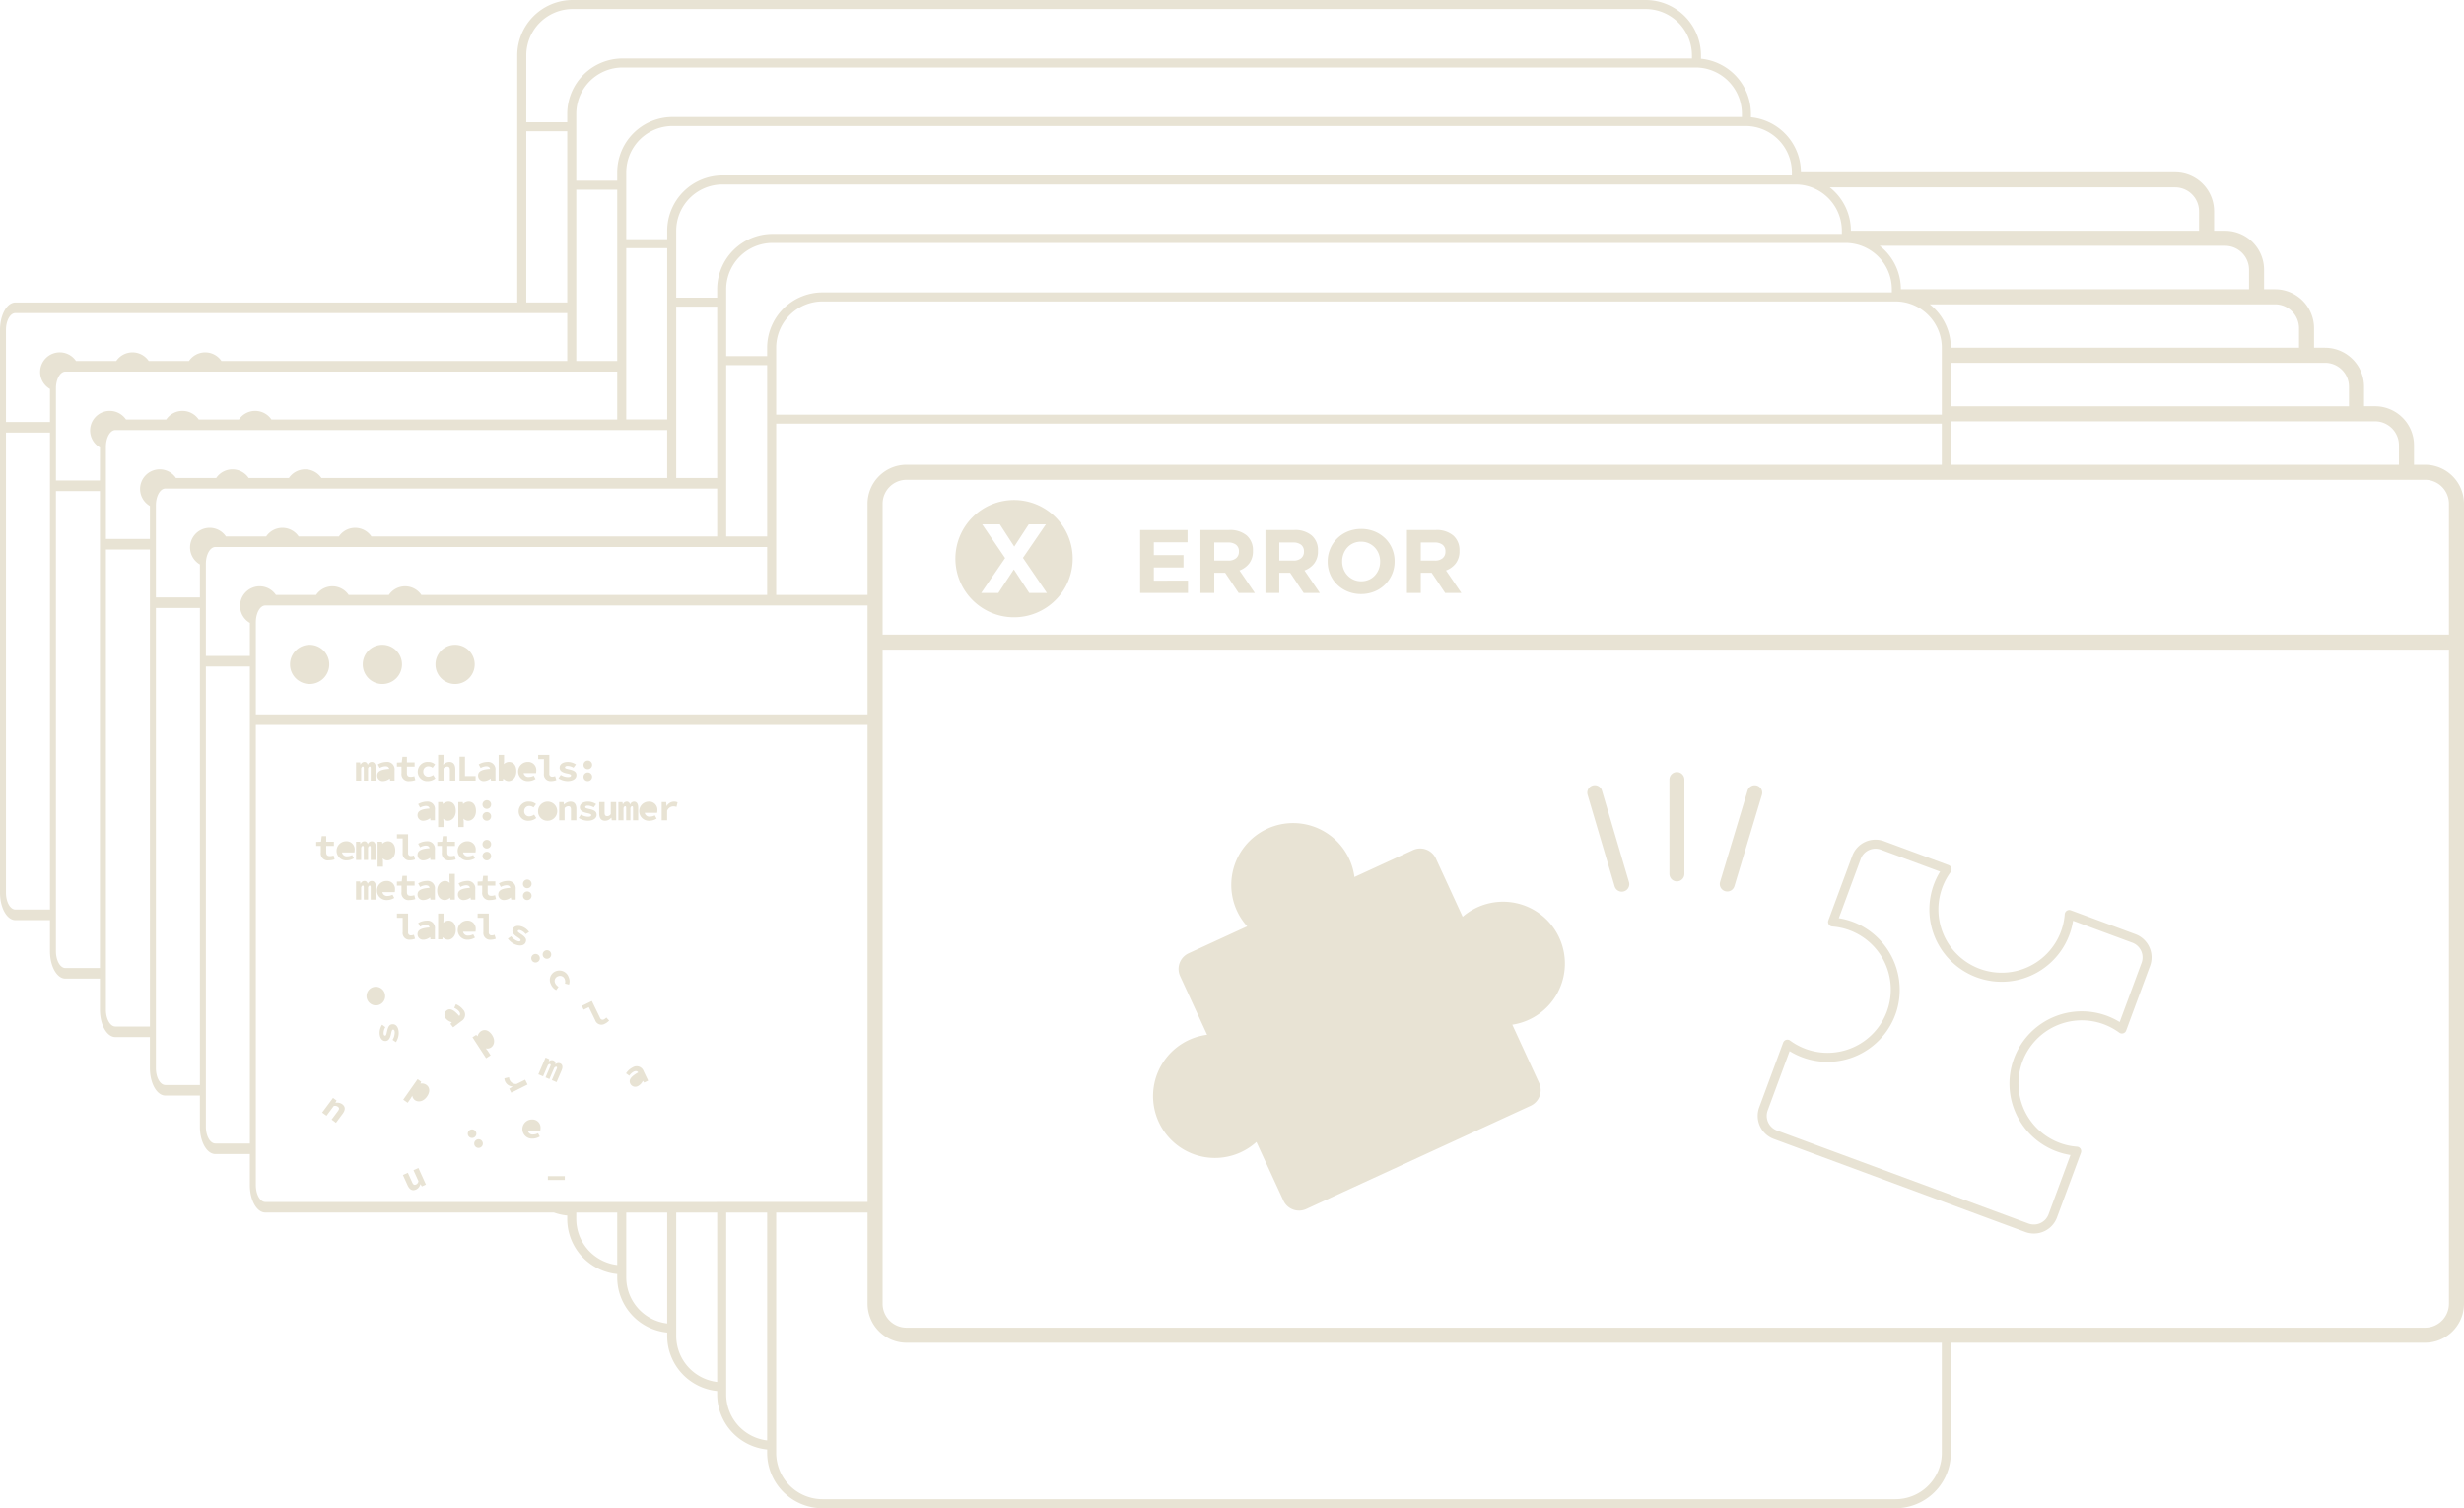 <svg xmlns="http://www.w3.org/2000/svg" width="753.565" height="461.26" viewBox="0 0 753.565 461.26">
  <g id="Group_355" data-name="Group 355" transform="translate(-134.619 -291.865)">
    <path id="Path_1514" data-name="Path 1514" d="M540.839,663.369a18.913,18.913,0,0,0,4.8-3.163l8.243,17.922a5.272,5.272,0,0,0,6.992,2.587L629.5,649.147a5.272,5.272,0,0,0,2.587-6.992l-8.191-17.806a18.912,18.912,0,1,0-15.185-33.015l-8.19-17.806a5.272,5.272,0,0,0-6.992-2.587l-17.914,8.24a18.912,18.912,0,1,0-32.8,15.087l-17.915,8.24a5.272,5.272,0,0,0-2.587,6.992l8.244,17.922a18.914,18.914,0,1,0,10.284,35.948Z" transform="translate(-26.767 -19.105)" fill="#e8e3d4"/>
    <path id="Path_1515" data-name="Path 1515" d="M713.672,655.755a7.5,7.5,0,0,0,4.237,3.923l76.917,28.452a7.545,7.545,0,0,0,9.694-4.46l7.315-19.775a1.382,1.382,0,0,0-1.193-1.857,19.345,19.345,0,1,1,12.9-34.876,1.382,1.382,0,0,0,2.113-.634l7.315-19.776a7.554,7.554,0,0,0-4.459-9.694h0l-19.775-7.315a1.381,1.381,0,0,0-1.856,1.193A19.345,19.345,0,1,1,772,578.034a1.381,1.381,0,0,0-.634-2.113L751.6,568.607a7.558,7.558,0,0,0-9.694,4.459l-7.315,19.776a1.381,1.381,0,0,0,1.192,1.856,19.344,19.344,0,1,1-12.9,34.877,1.382,1.382,0,0,0-2.113.634l-7.315,19.775A7.5,7.5,0,0,0,713.672,655.755Zm2.368-4.813,6.706-18.129A22.106,22.106,0,0,0,755.5,620.385,22.282,22.282,0,0,0,744.187,594.2a22.058,22.058,0,0,0-6.4-2.044l6.706-18.129a4.785,4.785,0,0,1,6.146-2.826l18.128,6.705a22.107,22.107,0,1,0,40.661,15.04l18.128,6.706a4.788,4.788,0,0,1,2.827,6.145l-6.706,18.129a22.107,22.107,0,1,0-15.04,40.661l-6.705,18.128a4.783,4.783,0,0,1-6.146,2.826l-76.918-28.451a4.781,4.781,0,0,1-2.826-6.145Z" transform="translate(-40.802 -19.49)" fill="#e8e3d4"/>
    <path id="Path_1516" data-name="Path 1516" d="M665.261,581.105a2.286,2.286,0,1,0,4.384-1.295l-8.254-27.942a2.286,2.286,0,0,0-4.385,1.295Z" transform="translate(-36.846 -18.227)" fill="#e8e3d4"/>
    <path id="Path_1517" data-name="Path 1517" d="M686.221,579.337a2.286,2.286,0,0,0,2.286-2.286V548.2a2.286,2.286,0,0,0-4.572,0v28.849A2.286,2.286,0,0,0,686.221,579.337Z" transform="translate(-38.753 -17.923)" fill="#e8e3d4"/>
    <path id="Path_1518" data-name="Path 1518" d="M702.137,582.632a2.282,2.282,0,0,0,2.847-1.531l8.4-27.909a2.286,2.286,0,0,0-4.378-1.318l-8.4,27.91A2.286,2.286,0,0,0,702.137,582.632Z" transform="translate(-39.922 -18.228)" fill="#e8e3d4"/>
    <path id="Path_1519" data-name="Path 1519" d="M876.268,433.99H872.9v-5.97A11.929,11.929,0,0,0,860.984,416.1h-3.368v-5.97A11.931,11.931,0,0,0,845.7,398.218H842.33v-5.969a11.93,11.93,0,0,0-11.917-11.917h-3.368v-5.97a11.929,11.929,0,0,0-11.917-11.916h-3.367v-5.97a11.93,11.93,0,0,0-11.917-11.916H685.394a16.951,16.951,0,0,0-15.284-16.844V326.68a16.952,16.952,0,0,0-15.285-16.848v-1.037A16.949,16.949,0,0,0,637.9,291.865H309.743a16.949,16.949,0,0,0-16.929,16.929v75.58H139.342c-2.6,0-4.723,3.761-4.723,8.383V564.882c0,4.621,2.118,8.382,4.723,8.382H149.9v9.5c0,4.622,2.118,8.383,4.723,8.383h10.561v9.5c0,4.622,2.119,8.383,4.723,8.383h10.561v9.5c0,4.622,2.119,8.383,4.723,8.383h10.562v9.5c0,4.622,2.118,8.383,4.723,8.383h10.561v9.5c0,4.621,2.119,8.382,4.723,8.382H304a16.8,16.8,0,0,0,4.1.923v1.037A16.952,16.952,0,0,0,323.383,681.5v1.037a16.952,16.952,0,0,0,15.285,16.848v1.038a16.951,16.951,0,0,0,15.285,16.847v1.038a16.951,16.951,0,0,0,15.284,16.848V736.2a16.949,16.949,0,0,0,16.93,16.929H714.319A16.949,16.949,0,0,0,731.248,736.2V702.507h145.02a11.93,11.93,0,0,0,11.916-11.917V445.905A11.929,11.929,0,0,0,876.268,433.99Zm-15.284-13.283a7.322,7.322,0,0,1,7.313,7.313v5.97H731.248V420.707ZM845.7,402.821a7.322,7.322,0,0,1,7.313,7.313v5.97H731.248V402.821Zm-15.285-17.885a7.321,7.321,0,0,1,7.313,7.313v5.969H731.248a16.9,16.9,0,0,0-6.457-13.282Zm-461.178,18.6v52.376H356.714V403.541Zm-12.523-2.762V380.337a14.184,14.184,0,0,1,14.168-14.168H699.034A14.184,14.184,0,0,1,713.2,380.337v.956H386.166a16.949,16.949,0,0,0-16.93,16.929v2.556Zm43.111,76.263c.04,0,.08.007.12.011v33.295H212.866V482.185c0-2.837,1.3-5.145,2.9-5.145Zm0-3.238H372V421.426H728.486V433.99H411.86a11.929,11.929,0,0,0-11.916,11.916v27.909C399.9,473.812,399.864,473.8,399.824,473.8ZM372,418.664V398.222a14.184,14.184,0,0,1,14.168-14.168H714.319a14.184,14.184,0,0,1,14.168,14.168v20.441Zm443.131-51.614a7.322,7.322,0,0,1,7.314,7.313v5.97H715.963a16.9,16.9,0,0,0-6.457-13.283Zm-15.284-17.885a7.322,7.322,0,0,1,7.313,7.313v5.97H700.679a16.905,16.905,0,0,0-6.458-13.283ZM697.917,362.451v.956H370.881a16.948,16.948,0,0,0-16.929,16.929v2.556H341.429V362.451A14.184,14.184,0,0,1,355.6,348.284H683.75A14.184,14.184,0,0,1,697.917,362.451Zm-343.964,23.2v52.377H341.429V385.654Zm328.681-41.089v.957H355.6a16.948,16.948,0,0,0-16.929,16.929v2.556H326.145V344.565A14.184,14.184,0,0,1,340.312,330.4H668.465A14.184,14.184,0,0,1,682.633,344.565Zm-343.965,23.2v52.377H326.145V367.769ZM667.348,326.68v.956H340.312a16.949,16.949,0,0,0-16.93,16.929v2.556H310.86V326.68a14.183,14.183,0,0,1,14.168-14.167H653.18A14.183,14.183,0,0,1,667.348,326.68Zm-343.965,23.2V402.26H310.86V349.883Zm-27.807-41.089a14.184,14.184,0,0,1,14.168-14.168H637.9a14.184,14.184,0,0,1,14.167,14.168v.956H325.028A16.949,16.949,0,0,0,308.1,326.68v2.556H295.575Zm0,23.2H308.1v52.376H295.575ZM149.9,570.026H139.342c-1.6,0-2.9-2.308-2.9-5.144V424.156H149.9Zm0-149.107h-13.46V392.757c0-2.837,1.3-5.145,2.9-5.145H308.1V402.26H202.344a6,6,0,0,0-9.929,0H180.1a6,6,0,0,0-9.929,0H157.86a6,6,0,1,0-7.956,8.568Zm15.284,166.994H154.626c-1.6,0-2.9-2.308-2.9-5.144V442.042h13.459Zm0-149.108H151.728V410.643c0-2.837,1.3-5.145,2.9-5.145H323.383v14.647H217.629a6,6,0,0,0-9.929,0H195.387a6,6,0,0,0-9.929,0H173.145a6,6,0,1,0-7.957,8.569ZM180.473,605.8H169.911c-1.6,0-2.9-2.308-2.9-5.145V459.928h13.46Zm0-149.108h-13.46V428.528c0-2.837,1.3-5.145,2.9-5.145H338.667v14.648H232.913a6,6,0,0,0-9.929,0H210.671a6,6,0,0,0-9.929,0H188.429a6,6,0,1,0-7.956,8.568Zm15.285,166.994H185.2c-1.6,0-2.9-2.308-2.9-5.145V477.813h13.46Zm0-149.108H182.3V446.413c0-2.836,1.3-5.144,2.9-5.144H353.952v14.647H248.2a6,6,0,0,0-9.929,0H225.956a6,6,0,0,0-9.93,0H203.714a6,6,0,1,0-7.956,8.568Zm15.284,166.994H200.48c-1.6,0-2.9-2.308-2.9-5.145V495.7h13.459Zm0-149.107H197.582V464.3c0-2.837,1.3-5.145,2.9-5.145H369.236V473.8H263.483a6,6,0,0,0-9.929,0H241.24a6,6,0,0,0-9.929,0H219a6,6,0,1,0-7.957,8.568Zm4.723,166.993c-1.6,0-2.9-2.308-2.9-5.144V513.584H399.944v145.86c-.04,0-.08.01-.12.01Zm107.618,19.268a14.186,14.186,0,0,1-12.523-14.069v-1.96h12.523Zm15.285,17.885a14.186,14.186,0,0,1-12.523-14.069V662.693h12.523Zm15.285,17.885a14.186,14.186,0,0,1-12.523-14.068V662.693h12.523Zm15.284,17.885a14.185,14.185,0,0,1-12.523-14.068V662.693h12.523Zm359.25,3.817a14.184,14.184,0,0,1-14.168,14.168H386.166A14.184,14.184,0,0,1,372,736.2v-73.5h27.826c.04,0,.08-.008.12-.01V690.59a11.93,11.93,0,0,0,11.916,11.917H728.486ZM883.58,690.59a7.321,7.321,0,0,1-7.313,7.313H411.86a7.321,7.321,0,0,1-7.313-7.313V490.541H883.58Zm0-204.652H404.547V445.905a7.322,7.322,0,0,1,7.313-7.313H876.268a7.321,7.321,0,0,1,7.313,7.313Z" fill="#e8e3d4"/>
    <path id="Path_1520" data-name="Path 1520" d="M466.923,456.383a17.935,17.935,0,1,0,17.936,17.935A17.935,17.935,0,0,0,466.923,456.383Zm4.647,28.429-4.707-7.2-4.737,7.2h-5.247l7.316-10.674-7.016-10.314h5.4l4.407,6.805,4.437-6.805h5.247l-7.016,10.254,7.316,10.734Z" transform="translate(-22.178 -11.606)" fill="#e8e3d4"/>
    <path id="Path_1521" data-name="Path 1521" d="M513.959,477.7h9.077v-3.769h-9.077V470.02h10.315v-3.768h-14.5v19.255h14.634v-3.769H513.959Z" transform="translate(-26.466 -12.303)" fill="#e8e3d4"/>
    <path id="Path_1522" data-name="Path 1522" d="M544.529,476.471a6.042,6.042,0,0,0,1.141-3.81v-.056a5.9,5.9,0,0,0-1.912-4.675,7.841,7.841,0,0,0-5.35-1.678h-8.8v19.255h4.236v-6.162h3.328l4.126,6.162h4.952l-4.7-6.877A6.615,6.615,0,0,0,544.529,476.471Zm-3.15-3.59a2.515,2.515,0,0,1-.838,1.981,3.519,3.519,0,0,1-2.407.743h-4.291v-5.528h4.209a3.889,3.889,0,0,1,2.448.688,2.459,2.459,0,0,1,.88,2.063Z" transform="translate(-27.865 -12.303)" fill="#e8e3d4"/>
    <path id="Path_1523" data-name="Path 1523" d="M565.926,476.471a6.042,6.042,0,0,0,1.141-3.81v-.056a5.892,5.892,0,0,0-1.912-4.675,7.842,7.842,0,0,0-5.35-1.678H551v19.255h4.235v-6.162h3.328l4.127,6.162h4.951l-4.7-6.877A6.615,6.615,0,0,0,565.926,476.471Zm-3.15-3.59a2.515,2.515,0,0,1-.838,1.981,3.518,3.518,0,0,1-2.407.743H555.24v-5.528h4.209a3.888,3.888,0,0,1,2.448.688,2.457,2.457,0,0,1,.88,2.063Z" transform="translate(-29.375 -12.303)" fill="#e8e3d4"/>
    <path id="Path_1524" data-name="Path 1524" d="M589.075,468.8a10.184,10.184,0,0,0-3.233-2.118,11.147,11.147,0,0,0-8.211,0,9.848,9.848,0,0,0-5.378,5.309,9.715,9.715,0,0,0-.771,3.864v.056a9.876,9.876,0,0,0,.757,3.865,9.472,9.472,0,0,0,2.118,3.136,10.178,10.178,0,0,0,3.233,2.118,10.5,10.5,0,0,0,4.1.784,10.609,10.609,0,0,0,4.113-.784,9.842,9.842,0,0,0,5.377-5.309,9.724,9.724,0,0,0,.771-3.866V475.8a9.875,9.875,0,0,0-.757-3.865A9.484,9.484,0,0,0,589.075,468.8Zm-1.555,7.11a6.327,6.327,0,0,1-.426,2.325,6.108,6.108,0,0,1-1.183,1.911,5.347,5.347,0,0,1-1.829,1.293,5.781,5.781,0,0,1-2.339.468,5.619,5.619,0,0,1-2.351-.481,5.805,5.805,0,0,1-3.053-3.233,6.411,6.411,0,0,1-.427-2.339V475.8a6.3,6.3,0,0,1,.427-2.324,6.091,6.091,0,0,1,1.183-1.913,5.375,5.375,0,0,1,1.815-1.293,5.779,5.779,0,0,1,2.352-.467,5.652,5.652,0,0,1,2.339.481,5.771,5.771,0,0,1,3.067,3.232,6.432,6.432,0,0,1,.426,2.338Z" transform="translate(-30.82 -12.278)" fill="#e8e3d4"/>
    <path id="Path_1525" data-name="Path 1525" d="M612.479,476.471a6.041,6.041,0,0,0,1.141-3.81v-.056a5.9,5.9,0,0,0-1.912-4.675,7.842,7.842,0,0,0-5.35-1.678h-8.8v19.255h4.236v-6.162h3.328l4.127,6.162H614.2l-4.7-6.877A6.614,6.614,0,0,0,612.479,476.471Zm-3.15-3.59a2.515,2.515,0,0,1-.838,1.981,3.519,3.519,0,0,1-2.407.743h-4.291v-5.528H606a3.889,3.889,0,0,1,2.448.688,2.459,2.459,0,0,1,.88,2.063Z" transform="translate(-32.659 -12.303)" fill="#e8e3d4"/>
    <path id="Path_1526" data-name="Path 1526" d="M253.341,544.527c.149-.367.29-.544.494-.544s.319.165.319.51v3.795h1.292v-3.761c.155-.367.3-.544.512-.544s.3.165.3.51v3.795h1.57v-3.911c0-1.115-.449-1.8-1.246-1.8a1.3,1.3,0,0,0-1.232.912c-.133-.6-.486-.912-.969-.912a1.264,1.264,0,0,0-1.206.823h-.039l-.119-.687h-1.245v5.576h1.57Z" transform="translate(-8.265 -17.687)" fill="#e8e3d4"/>
    <path id="Path_1527" data-name="Path 1527" d="M258.729,546.743a1.688,1.688,0,0,0,1.834,1.68,3.406,3.406,0,0,0,1.976-.763h.042l.119.628h1.351V545.1a2.262,2.262,0,0,0-2.517-2.524,5.306,5.306,0,0,0-2.61.755l.59,1.084a3.865,3.865,0,0,1,1.7-.522c.748,0,1.124.3,1.182.8C259.762,544.857,258.729,545.493,258.729,546.743Z" transform="translate(-8.756 -17.687)" fill="#e8e3d4"/>
    <path id="Path_1528" data-name="Path 1528" d="M266.629,545.859a2.139,2.139,0,0,0,2.4,2.445,6.126,6.126,0,0,0,1.823-.3l-.3-1.2a3.271,3.271,0,0,1-1.1.2c-.813,0-1.171-.32-1.171-1.167V543.89h2.351v-1.3h-2.351v-1.706h-1.367l-.213,1.706-1.48.064v1.232h1.405Z" transform="translate(-9.214 -17.568)" fill="#e8e3d4"/>
    <path id="Path_1529" data-name="Path 1529" d="M275.339,547.089a1.5,1.5,0,0,1-1.566-1.585,1.518,1.518,0,0,1,1.621-1.591,2.038,2.038,0,0,1,1.235.448l.761-1.026a3.016,3.016,0,0,0-2.087-.758,2.974,2.974,0,0,0-3.224,2.927,2.85,2.85,0,0,0,3.1,2.919,3.622,3.622,0,0,0,2.291-.822l-.668-1.045A2.566,2.566,0,0,1,275.339,547.089Z" transform="translate(-9.697 -17.687)" fill="#e8e3d4"/>
    <path id="Path_1530" data-name="Path 1530" d="M280.434,544.4a1.551,1.551,0,0,1,1.127-.58c.605,0,.818.329.818,1.072v3.23h1.655v-3.443c0-1.406-.556-2.269-1.808-2.269a2.52,2.52,0,0,0-1.848.833h-.042l.1-1.074v-1.921H278.78v7.873h1.654Z" transform="translate(-10.17 -17.523)" fill="#e8e3d4"/>
    <path id="Path_1531" data-name="Path 1531" d="M290.752,546.776h-3.261v-5.935h-1.655v7.325h4.915Z" transform="translate(-10.668 -17.565)" fill="#e8e3d4"/>
    <path id="Path_1532" data-name="Path 1532" d="M291.929,546.743a1.687,1.687,0,0,0,1.833,1.68,3.409,3.409,0,0,0,1.977-.763h.042l.119.628h1.351V545.1a2.262,2.262,0,0,0-2.517-2.524,5.306,5.306,0,0,0-2.61.755l.59,1.084a3.865,3.865,0,0,1,1.7-.522c.748,0,1.124.3,1.182.8C292.962,544.857,291.929,545.493,291.929,546.743Z" transform="translate(-11.098 -17.687)" fill="#e8e3d4"/>
    <path id="Path_1533" data-name="Path 1533" d="M300.131,547.517h.043a2.138,2.138,0,0,0,1.519.742c1.244,0,2.413-1.1,2.413-3.021,0-1.71-.855-2.826-2.246-2.826a2.246,2.246,0,0,0-1.524.638h-.042l.061-.878v-1.921H298.7v7.873h1.293Z" transform="translate(-11.575 -17.523)" fill="#e8e3d4"/>
    <path id="Path_1534" data-name="Path 1534" d="M308.224,548.423a4.267,4.267,0,0,0,2.21-.652l-.547-1a3.069,3.069,0,0,1-1.437.388,1.466,1.466,0,0,1-1.661-1.169h3.8a4.783,4.783,0,0,0,.069-.74,2.475,2.475,0,0,0-2.625-2.677,2.926,2.926,0,1,0,.19,5.846Z" transform="translate(-12.029 -17.687)" fill="#e8e3d4"/>
    <path id="Path_1535" data-name="Path 1535" d="M313.462,545.943a2.033,2.033,0,0,0,2.133,2.316,4.665,4.665,0,0,0,1.665-.3l-.366-1.217a2.413,2.413,0,0,1-.868.183.827.827,0,0,1-.909-.913v-5.761h-3.41v1.3h1.756Z" transform="translate(-12.493 -17.523)" fill="#e8e3d4"/>
    <path id="Path_1536" data-name="Path 1536" d="M321.668,544.84c-.945-.212-1.287-.284-1.287-.594,0-.262.256-.447.772-.447a3.579,3.579,0,0,1,1.824.534l.742-.994a4.526,4.526,0,0,0-2.414-.762c-1.592,0-2.562.707-2.562,1.746,0,.861.6,1.417,2.119,1.742,1.094.23,1.364.345,1.364.654,0,.275-.27.479-.885.479a4.248,4.248,0,0,1-2.249-.661l-.7,1.032a5.188,5.188,0,0,0,2.726.854c1.79,0,2.753-.79,2.753-1.8C323.868,545.715,323.389,545.225,321.668,544.84Z" transform="translate(-12.964 -17.687)" fill="#e8e3d4"/>
    <path id="Path_1537" data-name="Path 1537" d="M327.917,548.667a1.32,1.32,0,1,0-1.308-1.32A1.274,1.274,0,0,0,327.917,548.667Z" transform="translate(-13.544 -17.93)" fill="#e8e3d4"/>
    <path id="Path_1538" data-name="Path 1538" d="M327.917,544.756a1.321,1.321,0,1,0-1.308-1.321A1.275,1.275,0,0,0,327.917,544.756Z" transform="translate(-13.544 -17.654)" fill="#e8e3d4"/>
    <path id="Path_1539" data-name="Path 1539" d="M274.814,555.627a5.293,5.293,0,0,0-2.61.755l.59,1.083a3.874,3.874,0,0,1,1.7-.521c.748,0,1.124.3,1.182.8-2.635.16-3.668.8-3.668,2.047a1.688,1.688,0,0,0,1.834,1.68,3.4,3.4,0,0,0,1.976-.764h.042l.119.629h1.351V558.15A2.262,2.262,0,0,0,274.814,555.627Z" transform="translate(-9.692 -18.608)" fill="#e8e3d4"/>
    <path id="Path_1540" data-name="Path 1540" d="M280.434,561.774l-.077-.9h.038a1.988,1.988,0,0,0,1.371.6c1.25,0,2.419-1.1,2.419-3.01,0-1.721-.844-2.837-2.235-2.837a2.568,2.568,0,0,0-1.661.7h-.042l-.12-.567H278.78v7.646h1.654Z" transform="translate(-10.17 -18.608)" fill="#e8e3d4"/>
    <path id="Path_1541" data-name="Path 1541" d="M287.074,561.774l-.077-.9h.039a1.984,1.984,0,0,0,1.37.6c1.25,0,2.419-1.1,2.419-3.01,0-1.721-.844-2.837-2.235-2.837a2.57,2.57,0,0,0-1.661.7h-.042l-.119-.567H285.42v7.646h1.654Z" transform="translate(-10.639 -18.608)" fill="#e8e3d4"/>
    <path id="Path_1542" data-name="Path 1542" d="M294.717,555.165a1.32,1.32,0,1,0,1.308,1.321A1.281,1.281,0,0,0,294.717,555.165Z" transform="translate(-11.202 -18.575)" fill="#e8e3d4"/>
    <path id="Path_1543" data-name="Path 1543" d="M294.717,559.076a1.32,1.32,0,1,0,1.308,1.32A1.281,1.281,0,0,0,294.717,559.076Z" transform="translate(-11.202 -18.851)" fill="#e8e3d4"/>
    <path id="Path_1544" data-name="Path 1544" d="M308.539,560.138a1.5,1.5,0,0,1-1.567-1.585,1.518,1.518,0,0,1,1.622-1.59,2.042,2.042,0,0,1,1.235.447l.761-1.025a3.016,3.016,0,0,0-2.087-.758,2.973,2.973,0,0,0-3.224,2.926,2.85,2.85,0,0,0,3.1,2.92,3.624,3.624,0,0,0,2.29-.822l-.667-1.046A2.566,2.566,0,0,1,308.539,560.138Z" transform="translate(-12.04 -18.608)" fill="#e8e3d4"/>
    <path id="Path_1545" data-name="Path 1545" d="M314.52,561.473a2.924,2.924,0,1,0-2.843-2.92A2.8,2.8,0,0,0,314.52,561.473Z" transform="translate(-12.491 -18.608)" fill="#e8e3d4"/>
    <path id="Path_1546" data-name="Path 1546" d="M322.059,555.627a2.7,2.7,0,0,0-1.927.878h-.046l-.119-.744H318.62v5.577h1.654v-3.721a1.551,1.551,0,0,1,1.127-.58c.6,0,.818.329.818,1.072v3.23h1.654v-3.444C323.874,556.489,323.319,555.627,322.059,555.627Z" transform="translate(-12.981 -18.608)" fill="#e8e3d4"/>
    <path id="Path_1547" data-name="Path 1547" d="M327.981,560.247a4.255,4.255,0,0,1-2.249-.66l-.7,1.032a5.2,5.2,0,0,0,2.728.854c1.789,0,2.752-.791,2.752-1.8,0-.908-.48-1.4-2.2-1.784-.946-.211-1.288-.284-1.288-.594,0-.261.256-.446.772-.446a3.587,3.587,0,0,1,1.824.533l.742-.993a4.526,4.526,0,0,0-2.414-.762c-1.592,0-2.562.707-2.562,1.746,0,.861.6,1.417,2.119,1.742,1.095.23,1.365.344,1.365.654C328.867,560.045,328.6,560.247,327.981,560.247Z" transform="translate(-13.433 -18.608)" fill="#e8e3d4"/>
    <path id="Path_1548" data-name="Path 1548" d="M335.325,559.439a1.263,1.263,0,0,1-1.081.636c-.615,0-.813-.333-.813-1.072v-3.231h-1.654v3.444c0,1.406.539,2.268,1.807,2.268a2.4,2.4,0,0,0,1.881-.936h.045l.119.8h1.351v-5.577h-1.654Z" transform="translate(-13.909 -18.618)" fill="#e8e3d4"/>
    <path id="Path_1549" data-name="Path 1549" d="M340.473,561.338h1.292v-3.762c.154-.367.3-.543.512-.543s.3.164.3.509v3.8h1.571v-3.912c0-1.114-.45-1.8-1.246-1.8a1.3,1.3,0,0,0-1.232.912c-.133-.6-.487-.912-.969-.912a1.264,1.264,0,0,0-1.207.823h-.038l-.12-.688H338.09v5.577h1.571v-3.762c.148-.367.29-.543.494-.543s.319.164.319.509Z" transform="translate(-14.354 -18.608)" fill="#e8e3d4"/>
    <path id="Path_1550" data-name="Path 1550" d="M347.874,555.627a2.926,2.926,0,1,0,.191,5.846,4.269,4.269,0,0,0,2.21-.652l-.548-1a3.061,3.061,0,0,1-1.436.387,1.466,1.466,0,0,1-1.662-1.168h3.8a4.654,4.654,0,0,0,.07-.74A2.475,2.475,0,0,0,347.874,555.627Z" transform="translate(-14.84 -18.608)" fill="#e8e3d4"/>
    <path id="Path_1551" data-name="Path 1551" d="M353.872,556.982h-.038l-.131-1.22h-1.359v5.577H354v-2.9a2.072,2.072,0,0,1,1.883-1.359,2.887,2.887,0,0,1,.987.164l.336-1.39a2.3,2.3,0,0,0-1.071-.225A2.592,2.592,0,0,0,353.872,556.982Z" transform="translate(-15.36 -18.608)" fill="#e8e3d4"/>
    <path id="Path_1552" data-name="Path 1552" d="M242.474,574.4a6.092,6.092,0,0,0,1.823-.3l-.3-1.2a3.294,3.294,0,0,1-1.1.2c-.812,0-1.171-.319-1.171-1.167v-1.947h2.351v-1.3h-2.351v-1.7h-1.367l-.214,1.7-1.479.064v1.232h1.405v1.969A2.139,2.139,0,0,0,242.474,574.4Z" transform="translate(-7.34 -19.409)" fill="#e8e3d4"/>
    <path id="Path_1553" data-name="Path 1553" d="M248.275,568.677a2.925,2.925,0,1,0,.19,5.845,4.28,4.28,0,0,0,2.211-.651l-.548-1a3.063,3.063,0,0,1-1.437.388,1.466,1.466,0,0,1-1.661-1.168h3.8a4.794,4.794,0,0,0,.069-.741A2.475,2.475,0,0,0,248.275,568.677Z" transform="translate(-7.813 -19.528)" fill="#e8e3d4"/>
    <path id="Path_1554" data-name="Path 1554" d="M253.341,570.626c.149-.367.29-.543.494-.543s.319.164.319.509v3.8h1.292v-3.762c.155-.367.3-.543.512-.543s.3.164.3.509v3.8h1.57v-3.912c0-1.114-.449-1.8-1.246-1.8a1.3,1.3,0,0,0-1.232.912c-.133-.6-.486-.912-.969-.912a1.263,1.263,0,0,0-1.206.822h-.039l-.119-.687h-1.245v5.577h1.57Z" transform="translate(-8.265 -19.528)" fill="#e8e3d4"/>
    <path id="Path_1555" data-name="Path 1555" d="M261.846,574.522c1.25,0,2.419-1.1,2.419-3.01,0-1.721-.844-2.836-2.235-2.836a2.57,2.57,0,0,0-1.661.7h-.042l-.119-.567H258.86v7.645h1.654v-1.632l-.077-.9h.039A1.987,1.987,0,0,0,261.846,574.522Z" transform="translate(-8.765 -19.528)" fill="#e8e3d4"/>
    <path id="Path_1556" data-name="Path 1556" d="M269.116,574.358a4.641,4.641,0,0,0,1.664-.3l-.366-1.216a2.429,2.429,0,0,1-.868.182.827.827,0,0,1-.909-.913v-5.76h-3.409v1.3h1.755v4.4A2.033,2.033,0,0,0,269.116,574.358Z" transform="translate(-9.214 -19.364)" fill="#e8e3d4"/>
    <path id="Path_1557" data-name="Path 1557" d="M274.814,568.677a5.293,5.293,0,0,0-2.61.755l.59,1.083a3.877,3.877,0,0,1,1.7-.522c.748,0,1.124.306,1.182.8-2.635.16-3.668.8-3.668,2.046a1.688,1.688,0,0,0,1.834,1.68,3.408,3.408,0,0,0,1.976-.763h.042l.119.629h1.351V571.2A2.262,2.262,0,0,0,274.814,568.677Z" transform="translate(-9.692 -19.528)" fill="#e8e3d4"/>
    <path id="Path_1558" data-name="Path 1558" d="M279.908,571.958a2.14,2.14,0,0,0,2.405,2.445,6.086,6.086,0,0,0,1.822-.3l-.3-1.2a3.294,3.294,0,0,1-1.1.2c-.813,0-1.171-.319-1.171-1.167v-1.947h2.351v-1.3h-2.351v-1.7H280.2l-.213,1.7-1.48.064v1.232h1.4Z" transform="translate(-10.151 -19.409)" fill="#e8e3d4"/>
    <path id="Path_1559" data-name="Path 1559" d="M288.3,574.522a4.275,4.275,0,0,0,2.21-.651l-.547-1a3.066,3.066,0,0,1-1.437.388,1.467,1.467,0,0,1-1.662-1.168h3.8a4.658,4.658,0,0,0,.07-.741,2.475,2.475,0,0,0-2.625-2.676,2.925,2.925,0,1,0,.19,5.845Z" transform="translate(-10.624 -19.528)" fill="#e8e3d4"/>
    <path id="Path_1560" data-name="Path 1560" d="M294.717,568.215a1.32,1.32,0,1,0,1.308,1.32A1.281,1.281,0,0,0,294.717,568.215Z" transform="translate(-11.202 -19.496)" fill="#e8e3d4"/>
    <path id="Path_1561" data-name="Path 1561" d="M294.717,572.126a1.32,1.32,0,1,0,1.308,1.32A1.28,1.28,0,0,0,294.717,572.126Z" transform="translate(-11.202 -19.772)" fill="#e8e3d4"/>
    <path id="Path_1562" data-name="Path 1562" d="M255.445,587.438v-3.761c.155-.367.3-.543.512-.543s.3.164.3.509v3.795h1.57v-3.911c0-1.115-.449-1.8-1.246-1.8a1.3,1.3,0,0,0-1.232.911c-.133-.6-.486-.911-.969-.911a1.263,1.263,0,0,0-1.206.822h-.039l-.119-.687h-1.245v5.576h1.57v-3.761c.149-.367.29-.543.494-.543s.319.164.319.509v3.795Z" transform="translate(-8.265 -20.449)" fill="#e8e3d4"/>
    <path id="Path_1563" data-name="Path 1563" d="M261.744,587.572a4.266,4.266,0,0,0,2.21-.651l-.547-1a3.063,3.063,0,0,1-1.437.388,1.466,1.466,0,0,1-1.661-1.168h3.8a4.8,4.8,0,0,0,.069-.741,2.474,2.474,0,0,0-2.625-2.676,2.925,2.925,0,1,0,.19,5.845Z" transform="translate(-8.75 -20.449)" fill="#e8e3d4"/>
    <path id="Path_1564" data-name="Path 1564" d="M266.629,585.008a2.139,2.139,0,0,0,2.4,2.445,6.126,6.126,0,0,0,1.823-.3l-.3-1.2a3.271,3.271,0,0,1-1.1.2c-.813,0-1.171-.32-1.171-1.167v-1.947h2.351v-1.3h-2.351v-1.706h-1.367l-.213,1.706-1.48.064v1.232h1.405Z" transform="translate(-9.214 -20.33)" fill="#e8e3d4"/>
    <path id="Path_1565" data-name="Path 1565" d="M274.814,581.727a5.3,5.3,0,0,0-2.61.754l.59,1.084a3.877,3.877,0,0,1,1.7-.522c.748,0,1.124.306,1.182.8-2.635.16-3.668.8-3.668,2.046a1.688,1.688,0,0,0,1.834,1.68,3.408,3.408,0,0,0,1.976-.763h.042l.119.628h1.351V584.25A2.262,2.262,0,0,0,274.814,581.727Z" transform="translate(-9.692 -20.449)" fill="#e8e3d4"/>
    <path id="Path_1566" data-name="Path 1566" d="M280.829,587.408a2.323,2.323,0,0,0,1.544-.708h.042l.119.573h1.348V579.4h-1.654v1.9l.077.863h-.038a1.84,1.84,0,0,0-1.406-.6c-1.211,0-2.383,1.1-2.383,2.926S279.4,587.408,280.829,587.408Z" transform="translate(-10.149 -20.285)" fill="#e8e3d4"/>
    <path id="Path_1567" data-name="Path 1567" d="M285.289,585.892a1.688,1.688,0,0,0,1.833,1.68,3.409,3.409,0,0,0,1.977-.763h.042l.119.628h1.351V584.25a2.262,2.262,0,0,0-2.517-2.524,5.3,5.3,0,0,0-2.61.754l.59,1.084a3.877,3.877,0,0,1,1.7-.522c.748,0,1.125.306,1.182.8C286.322,584.006,285.289,584.642,285.289,585.892Z" transform="translate(-10.629 -20.449)" fill="#e8e3d4"/>
    <path id="Path_1568" data-name="Path 1568" d="M296.015,586.154c-.813,0-1.171-.32-1.171-1.167v-1.947h2.351v-1.3h-2.351v-1.706h-1.368l-.213,1.706-1.479.064v1.232h1.4v1.969a2.14,2.14,0,0,0,2.405,2.445,6.119,6.119,0,0,0,1.822-.3l-.3-1.2A3.279,3.279,0,0,1,296.015,586.154Z" transform="translate(-11.088 -20.33)" fill="#e8e3d4"/>
    <path id="Path_1569" data-name="Path 1569" d="M302.421,586.809l.119.628h1.351V584.25a2.262,2.262,0,0,0-2.517-2.524,5.305,5.305,0,0,0-2.61.754l.59,1.084a3.877,3.877,0,0,1,1.7-.522c.748,0,1.125.306,1.182.8-2.635.16-3.668.8-3.668,2.046a1.687,1.687,0,0,0,1.833,1.68,3.409,3.409,0,0,0,1.977-.763Z" transform="translate(-11.566 -20.449)" fill="#e8e3d4"/>
    <path id="Path_1570" data-name="Path 1570" d="M308,587.816a1.32,1.32,0,1,0-1.308-1.32A1.274,1.274,0,0,0,308,587.816Z" transform="translate(-12.139 -20.692)" fill="#e8e3d4"/>
    <path id="Path_1571" data-name="Path 1571" d="M308,583.906a1.321,1.321,0,1,0-1.308-1.321A1.275,1.275,0,0,0,308,583.906Z" transform="translate(-12.139 -20.416)" fill="#e8e3d4"/>
    <path id="Path_1572" data-name="Path 1572" d="M269.116,600.458a4.662,4.662,0,0,0,1.664-.3l-.366-1.217a2.41,2.41,0,0,1-.868.182.827.827,0,0,1-.909-.913v-5.76h-3.409v1.3h1.755v4.4A2.033,2.033,0,0,0,269.116,600.458Z" transform="translate(-9.214 -21.205)" fill="#e8e3d4"/>
    <path id="Path_1573" data-name="Path 1573" d="M274.814,594.776a5.3,5.3,0,0,0-2.61.755l.59,1.084a3.864,3.864,0,0,1,1.7-.522c.748,0,1.124.3,1.182.8-2.635.161-3.668.8-3.668,2.047a1.688,1.688,0,0,0,1.834,1.68,3.408,3.408,0,0,0,1.976-.763h.042l.119.628h1.351V597.3A2.262,2.262,0,0,0,274.814,594.776Z" transform="translate(-9.692 -21.37)" fill="#e8e3d4"/>
    <path id="Path_1574" data-name="Path 1574" d="M284.186,597.437c0-1.71-.855-2.826-2.247-2.826a2.244,2.244,0,0,0-1.523.638h-.042l.06-.878V592.45H278.78v7.873h1.293l.139-.607h.043a2.138,2.138,0,0,0,1.518.742C283.016,600.458,284.186,599.36,284.186,597.437Z" transform="translate(-10.17 -21.205)" fill="#e8e3d4"/>
    <path id="Path_1575" data-name="Path 1575" d="M288.3,600.622a4.267,4.267,0,0,0,2.21-.651l-.547-1a3.076,3.076,0,0,1-1.437.387,1.467,1.467,0,0,1-1.662-1.168h3.8a4.657,4.657,0,0,0,.07-.74,2.475,2.475,0,0,0-2.625-2.677,2.925,2.925,0,1,0,.19,5.846Z" transform="translate(-10.624 -21.37)" fill="#e8e3d4"/>
    <path id="Path_1576" data-name="Path 1576" d="M296.1,599.123a.827.827,0,0,1-.908-.913v-5.76h-3.41v1.3h1.756v4.4a2.033,2.033,0,0,0,2.133,2.315,4.663,4.663,0,0,0,1.665-.3l-.366-1.217A2.411,2.411,0,0,1,296.1,599.123Z" transform="translate(-11.088 -21.205)" fill="#e8e3d4"/>
    <path id="Path_1577" data-name="Path 1577" d="M303.227,597.506c-.31.8.051,1.539,1.348,2.39.938.61,1.149.813,1.037,1.1-.1.256-.426.348-1,.126a4.252,4.252,0,0,1-1.861-1.429l-1.028.709a5.2,5.2,0,0,0,2.235,1.781c1.669.645,2.852.256,3.216-.686.328-.847.059-1.477-1.407-2.457-.8-.539-1.1-.731-.986-1.02.094-.244.4-.323.881-.138a3.6,3.6,0,0,1,1.509,1.155l1.049-.658a4.512,4.512,0,0,0-1.976-1.582C304.763,596.228,303.6,596.536,303.227,597.506Z" transform="translate(-11.789 -21.492)" fill="#e8e3d4"/>
    <path id="Path_1578" data-name="Path 1578" d="M311.16,608.292a1.308,1.308,0,1,0-1.661-.834A1.28,1.28,0,0,0,311.16,608.292Z" transform="translate(-12.332 -22.143)" fill="#e8e3d4"/>
    <path id="Path_1579" data-name="Path 1579" d="M314.067,604.593a1.308,1.308,0,1,0,1.661.834A1.274,1.274,0,0,0,314.067,604.593Z" transform="translate(-12.595 -22.057)" fill="#e8e3d4"/>
    <path id="Path_1580" data-name="Path 1580" d="M284.368,622.292l-.507,1.124a3.878,3.878,0,0,1,1.443,1.04c.452.6.435,1.081.072,1.428-1.718-2-2.849-2.444-3.844-1.689a1.687,1.687,0,0,0-.234,2.476,3.408,3.408,0,0,0,1.8,1.115l.025.034-.429.474.816,1.077,2.541-1.923a2.263,2.263,0,0,0,.493-3.531A5.284,5.284,0,0,0,284.368,622.292Z" transform="translate(-10.317 -23.311)" fill="#e8e3d4"/>
    <path id="Path_1581" data-name="Path 1581" d="M292.667,631.161a2.568,2.568,0,0,0-1.01,1.494l-.034.022-.409-.41-1.13.734,4.165,6.41,1.388-.9-.889-1.369-.558-.716.033-.021a1.987,1.987,0,0,0,1.478-.242c1.048-.68,1.43-2.238.388-3.841C295.148,630.877,293.834,630.4,292.667,631.161Z" transform="translate(-10.968 -23.911)" fill="#e8e3d4"/>
    <path id="Path_1582" data-name="Path 1582" d="M274.358,648.668a2.571,2.571,0,0,0-1.763-.379l-.034-.024.229-.532-1.1-.774-4.39,6.258,1.354.951.938-1.337.455-.785.032.022a1.991,1.991,0,0,0,.776,1.281c1.023.718,2.611.49,3.709-1.075C275.548,650.865,275.5,649.468,274.358,648.668Z" transform="translate(-9.36 -25.051)" fill="#e8e3d4"/>
    <path id="Path_1583" data-name="Path 1583" d="M291.265,666.94a1.32,1.32,0,1,0,1.818.383A1.28,1.28,0,0,0,291.265,666.94Z" transform="translate(-11.009 -26.444)" fill="#e8e3d4"/>
    <path id="Path_1584" data-name="Path 1584" d="M290.932,664.057a1.308,1.308,0,1,0-.366,1.822A1.28,1.28,0,0,0,290.932,664.057Z" transform="translate(-10.857 -26.214)" fill="#e8e3d4"/>
    <path id="Path_1585" data-name="Path 1585" d="M317.379,611.414a2.85,2.85,0,0,0-1.526,3.978,3.622,3.622,0,0,0,1.628,1.81l.714-1.014a2.569,2.569,0,0,1-1.047-1.156,1.5,1.5,0,0,1,.873-2.05,1.519,1.519,0,0,1,2.087.9,2.035,2.035,0,0,1,.054,1.312l1.237.316a3.012,3.012,0,0,0-.089-2.218A2.974,2.974,0,0,0,317.379,611.414Z" transform="translate(-12.765 -22.527)" fill="#e8e3d4"/>
    <path id="Path_1586" data-name="Path 1586" d="M260.916,619.306a2.845,2.845,0,1,0-2.844,2.92A2.8,2.8,0,0,0,260.916,619.306Z" transform="translate(-8.509 -22.894)" fill="#e8e3d4"/>
    <path id="Path_1587" data-name="Path 1587" d="M246.789,655.055a2.7,2.7,0,0,0-2.07-.444l-.036-.027.348-.667-1.083-.8-3.326,4.476,1.328.987,2.22-2.987a1.551,1.551,0,0,1,1.251.206c.485.361.46.753.018,1.349l-1.927,2.592,1.328.987,2.054-2.764C247.732,656.83,247.8,655.807,246.789,655.055Z" transform="translate(-7.478 -25.485)" fill="#e8e3d4"/>
    <path id="Path_1588" data-name="Path 1588" d="M263.576,628.879c-.908,0-1.4.479-1.783,2.2-.212.945-.284,1.288-.595,1.288-.261,0-.446-.257-.446-.772a3.59,3.59,0,0,1,.533-1.825l-.993-.742a4.529,4.529,0,0,0-.762,2.414c0,1.592.707,2.563,1.746,2.563.861,0,1.417-.6,1.742-2.119.231-1.094.345-1.364.654-1.364.275,0,.478.271.478.885a4.26,4.26,0,0,1-.66,2.25l1.032.7a5.194,5.194,0,0,0,.854-2.727C265.376,629.841,264.586,628.879,263.576,628.879Z" transform="translate(-8.812 -23.775)" fill="#e8e3d4"/>
    <path id="Path_1589" data-name="Path 1589" d="M270.428,676.846l1.513,3.34a1.264,1.264,0,0,1-.723,1.025c-.56.254-.877.033-1.182-.64l-1.333-2.943-1.507.682,1.42,3.137c.58,1.281,1.427,1.843,2.582,1.32a2.4,2.4,0,0,0,1.326-1.628l.041-.019.44.68,1.231-.558-2.3-5.078Z" transform="translate(-9.353 -27.111)" fill="#e8e3d4"/>
    <path id="Path_1590" data-name="Path 1590" d="M313.957,645.915l1.187.509,1.484-3.457c.287-.277.49-.381.684-.3s.212.27.075.587l-1.5,3.488,1.443.619,1.543-3.593c.44-1.024.3-1.832-.435-2.146a1.3,1.3,0,0,0-1.493.351,1,1,0,0,0-.531-1.22,1.263,1.263,0,0,0-1.433.28l-.036-.015.162-.678-1.144-.491-2.2,5.123,1.443.62,1.484-3.457c.281-.28.481-.385.668-.3s.228.276.092.594Z" transform="translate(-12.497 -24.549)" fill="#e8e3d4"/>
    <path id="Path_1591" data-name="Path 1591" d="M309.432,660.22a2.926,2.926,0,1,0,.19,5.846,4.267,4.267,0,0,0,2.21-.651l-.547-1a3.068,3.068,0,0,1-1.437.387,1.465,1.465,0,0,1-1.661-1.168h3.8a4.792,4.792,0,0,0,.069-.74A2.475,2.475,0,0,0,309.432,660.22Z" transform="translate(-12.128 -25.986)" fill="#e8e3d4"/>
    <path id="Path_1592" data-name="Path 1592" d="M306.936,647.069l-2.6,1.295a2.072,2.072,0,0,1-2.058-1.077,2.92,2.92,0,0,1-.295-.956l-1.393.321a2.309,2.309,0,0,0,.277,1.059,2.592,2.592,0,0,0,2.221,1.417l.018.034-1.033.662.607,1.216,4.989-2.489Z" transform="translate(-11.709 -25.007)" fill="#e8e3d4"/>
    <rect id="Rectangle_155" data-name="Rectangle 155" width="5.174" height="1.167" transform="translate(302.179 651.56)" fill="#e8e3d4"/>
    <path id="Path_1593" data-name="Path 1593" d="M332.862,626.829a.827.827,0,0,1-1.217-.424l-2.52-5.179-3.066,1.492.567,1.166,1.578-.768,1.924,3.953a2.033,2.033,0,0,0,2.931,1.149,4.65,4.65,0,0,0,1.364-1l-.861-.933A2.427,2.427,0,0,1,332.862,626.829Z" transform="translate(-13.506 -23.236)" fill="#e8e3d4"/>
    <path id="Path_1594" data-name="Path 1594" d="M342.633,643.058a5.294,5.294,0,0,0-2.022,1.813l1,.719a3.863,3.863,0,0,1,1.3-1.209c.675-.325,1.145-.214,1.415.209-2.3,1.29-2.958,2.312-2.415,3.437a1.689,1.689,0,0,0,2.382.717,3.409,3.409,0,0,0,1.448-1.547l.038-.018.38.514,1.217-.587L346,644.236A2.262,2.262,0,0,0,342.633,643.058Z" transform="translate(-14.532 -24.752)" fill="#e8e3d4"/>
    <path id="Path_1595" data-name="Path 1595" d="M236.05,516.027a6,6,0,1,0-6-6A6,6,0,0,0,236.05,516.027Z" transform="translate(-6.732 -14.967)" fill="#e8e3d4"/>
    <path id="Path_1596" data-name="Path 1596" d="M259.981,516.027a6,6,0,1,0-6-6A6,6,0,0,0,259.981,516.027Z" transform="translate(-8.421 -14.967)" fill="#e8e3d4"/>
    <path id="Path_1597" data-name="Path 1597" d="M283.911,516.027a6,6,0,1,0-6-6A6,6,0,0,0,283.911,516.027Z" transform="translate(-10.109 -14.967)" fill="#e8e3d4"/>
  </g>
</svg>
